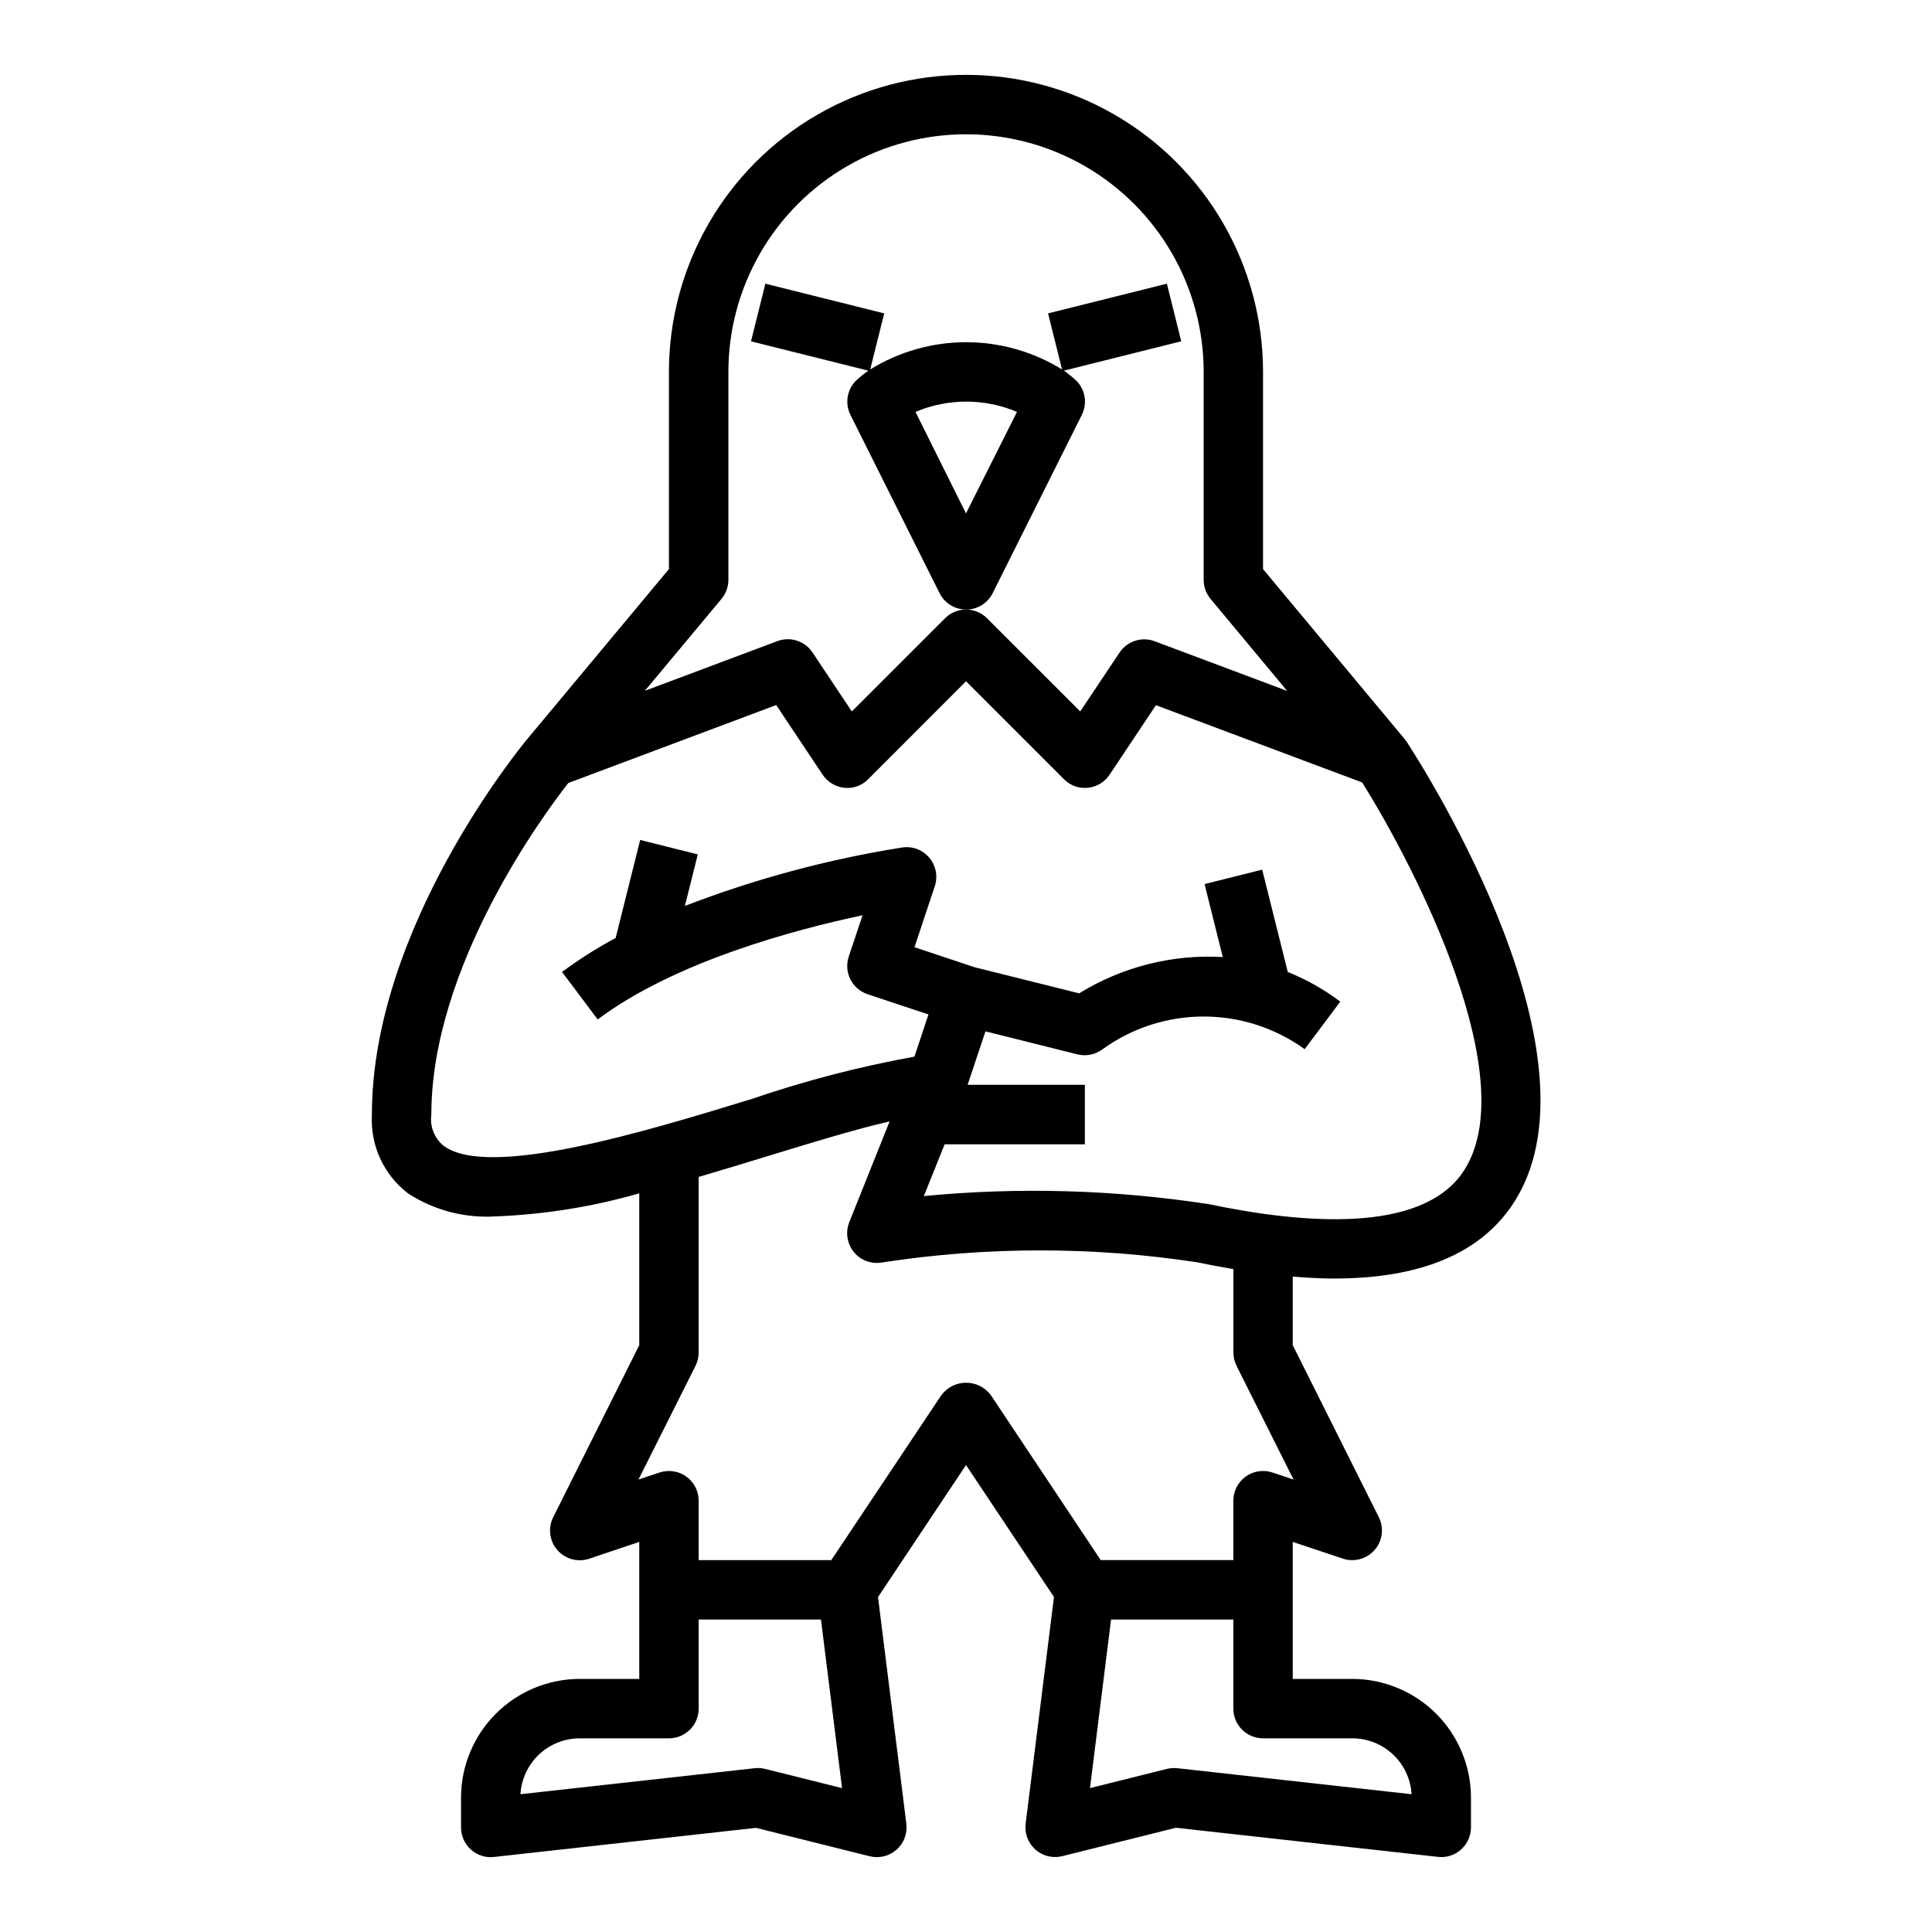 <?xml version="1.0" encoding="UTF-8"?>
<!-- Uploaded to: ICON Repo, www.svgrepo.com, Generator: ICON Repo Mixer Tools -->
<svg fill="#000000" width="800px" height="800px" version="1.1" viewBox="144 144 512 512" xmlns="http://www.w3.org/2000/svg">
 <g>
  <path d="m252.18 460.3c6.852 4.426 14.934 6.551 23.074 6.062 12.918-0.496 25.73-2.547 38.156-6.109v40.227l-22.789 45.57c-1.445 2.852-1.023 6.293 1.066 8.711 2.09 2.418 5.438 3.332 8.465 2.312l13.258-4.457v36.312h-15.742c-8.352 0-16.363 3.32-22.266 9.223-5.906 5.906-9.223 13.914-9.223 22.266v7.875c0 2.238 0.953 4.371 2.621 5.863 1.66 1.504 3.891 2.219 6.113 1.961l69.445-7.715 30.117 7.527 0.004-0.004c2.519 0.629 5.184-0.027 7.125-1.746 1.941-1.723 2.91-4.289 2.59-6.863l-7.512-60.07 23.32-34.992 23.316 34.969-7.512 60.07c-0.32 2.574 0.648 5.141 2.59 6.863 1.941 1.719 4.606 2.375 7.125 1.746l30.117-7.527 69.445 7.715 0.004 0.004c2.227 0.262 4.457-0.453 6.117-1.961 1.66-1.488 2.613-3.609 2.621-5.84v-7.875c0-8.352-3.32-16.359-9.223-22.266-5.906-5.902-13.914-9.223-22.266-9.223h-15.746v-36.312l13.258 4.426c3.027 1.02 6.375 0.105 8.465-2.312 2.094-2.418 2.512-5.859 1.066-8.711l-22.789-45.539v-18.168c3.793 0.309 7.484 0.512 10.965 0.512 22.5 0 38.266-6.422 47.043-19.238 26.016-37.941-22.207-114.39-27.789-122.98 0 0-0.355-0.504-0.551-0.746l-37.539-45.047v-52.254c0-28.125-15.004-54.113-39.359-68.176-24.355-14.059-54.363-14.059-78.723 0-24.355 14.062-39.359 40.051-39.359 68.176v52.254l-37.539 45.043c-1.672 2.016-41.18 49.988-41.18 99.504-0.469 8.145 3.137 15.988 9.617 20.938zm94.621 152.48 0.004 0.004c-0.906-0.234-1.844-0.297-2.773-0.191l-62.109 6.894c0.238-4.012 2-7.781 4.926-10.535 2.93-2.754 6.801-4.285 10.82-4.277h23.617-0.004c2.09 0 4.09-0.832 5.566-2.305 1.477-1.477 2.305-3.481 2.305-5.566v-23.617h32.41l5.59 44.68zm155.54-8.105c4.019-0.008 7.887 1.523 10.816 4.277 2.926 2.754 4.688 6.523 4.926 10.535l-62.078-6.894c-0.297-0.031-0.598-0.047-0.898-0.047-0.641 0-1.281 0.078-1.902 0.238l-20.348 5.086 5.586-44.684h32.41v23.617c0 2.086 0.828 4.09 2.305 5.566 1.477 1.473 3.481 2.305 5.566 2.305zm-15.539-68.582-5.59-1.867c-2.402-0.797-5.039-0.395-7.094 1.086-2.051 1.48-3.266 3.856-3.266 6.387v15.742h-35.148l-29.125-43.73-0.004 0.004c-1.543-2.066-3.969-3.281-6.547-3.281-2.578 0-5.008 1.215-6.551 3.281l-29.172 43.727h-35.152v-15.742c0.004-2.531-1.215-4.906-3.266-6.387-2.051-1.48-4.691-1.883-7.094-1.086l-5.59 1.867 15.164-30.234c0.531-1.098 0.801-2.301 0.785-3.519v-46.445c6.203-1.82 12.461-3.731 18.695-5.637 11.738-3.598 23.027-7.047 31.914-9.078l-10.691 26.711h0.004c-1.078 2.684-0.594 5.746 1.258 7.965 1.844 2.231 4.766 3.258 7.598 2.68 27.652-4.227 55.789-4.227 83.441 0 3.25 0.684 6.406 1.273 9.492 1.793l0.004 22.012c-0.016 1.219 0.254 2.422 0.785 3.519zm-151.59-233.39c1.176-1.414 1.82-3.195 1.82-5.035v-55.105c0-22.5 12.004-43.289 31.488-54.539s43.488-11.25 62.977 0c19.484 11.25 31.488 32.039 31.488 54.539v55.105c-0.004 1.84 0.641 3.621 1.816 5.035l20.316 24.402-35.109-13.168c-3.426-1.289-7.289-0.039-9.32 3.008l-10.414 15.594-24.703-24.695c-3.074-3.07-8.055-3.07-11.129 0l-24.703 24.695-10.414-15.625c-2.031-3.051-5.894-4.297-9.32-3.008l-35.117 13.168zm-40.613 48.805 55.105-20.664 12.281 18.422c1.293 1.969 3.402 3.258 5.746 3.504 2.352 0.266 4.695-0.57 6.344-2.266l25.934-25.961 25.922 25.922c1.648 1.703 3.992 2.555 6.352 2.305 2.344-0.23 4.461-1.504 5.769-3.465l12.281-18.422 54.641 20.469c14.168 22.523 43.195 79.246 26.664 103.35-11.18 16.297-42.594 13.594-67.352 8.398l-0.004 0.004c-24.965-3.832-50.312-4.551-75.453-2.133l5.512-13.723h37.156v-15.758h-31.066l4.723-14.168 24.402 6.102 0.004-0.004c2.312 0.562 4.758 0.055 6.66-1.379 7.789-5.625 17.152-8.652 26.766-8.652 9.609 0 18.973 3.027 26.762 8.652l9.445-12.594h0.004c-4.277-3.223-8.961-5.871-13.926-7.871l-6.777-27.109-15.273 3.824 4.832 19.332c-13.375-0.766-26.66 2.594-38.066 9.621l-27.766-6.934-15.871-5.289 5.375-16.152 0.004-0.004c0.859-2.59 0.32-5.438-1.426-7.531-1.75-2.098-4.457-3.137-7.156-2.75-19.703 3.125-39.023 8.32-57.641 15.5l3.418-13.664-15.273-3.824-6.496 25.977 0.004-0.004c-4.949 2.652-9.699 5.664-14.211 9.008l9.445 12.594c20.547-15.414 52.516-23.875 70.188-27.613l-3.652 10.957c-1.375 4.121 0.852 8.582 4.977 9.957l16.145 5.375-3.715 11.172c-14.625 2.652-29.027 6.398-43.09 11.211-27.719 8.492-69.66 21.332-81.695 12.414-2.445-2.012-3.668-5.148-3.238-8.281 0-39.359 29.914-79.738 36.293-87.852z"/>
  <path d="m407.08 301.18 23.617-47.23c1.512-3.031 0.918-6.691-1.48-9.086-1.027-0.957-2.125-1.84-3.281-2.637l31.109-7.777-3.809-15.273-31.488 7.871 3.707 14.855v0.004c-7.641-4.719-16.441-7.219-25.418-7.219-8.98 0-17.781 2.5-25.422 7.219l3.707-14.855-31.488-7.871-3.809 15.273 31.109 7.777 0.004-0.004c-1.16 0.797-2.258 1.68-3.285 2.637-2.394 2.394-2.992 6.055-1.48 9.086l23.617 47.23c1.332 2.672 4.059 4.363 7.047 4.363 2.984 0 5.711-1.691 7.043-4.363zm-20.469-48.02h0.004c8.594-3.641 18.301-3.641 26.898 0l-13.516 26.898z"/>
 </g>
</svg>
